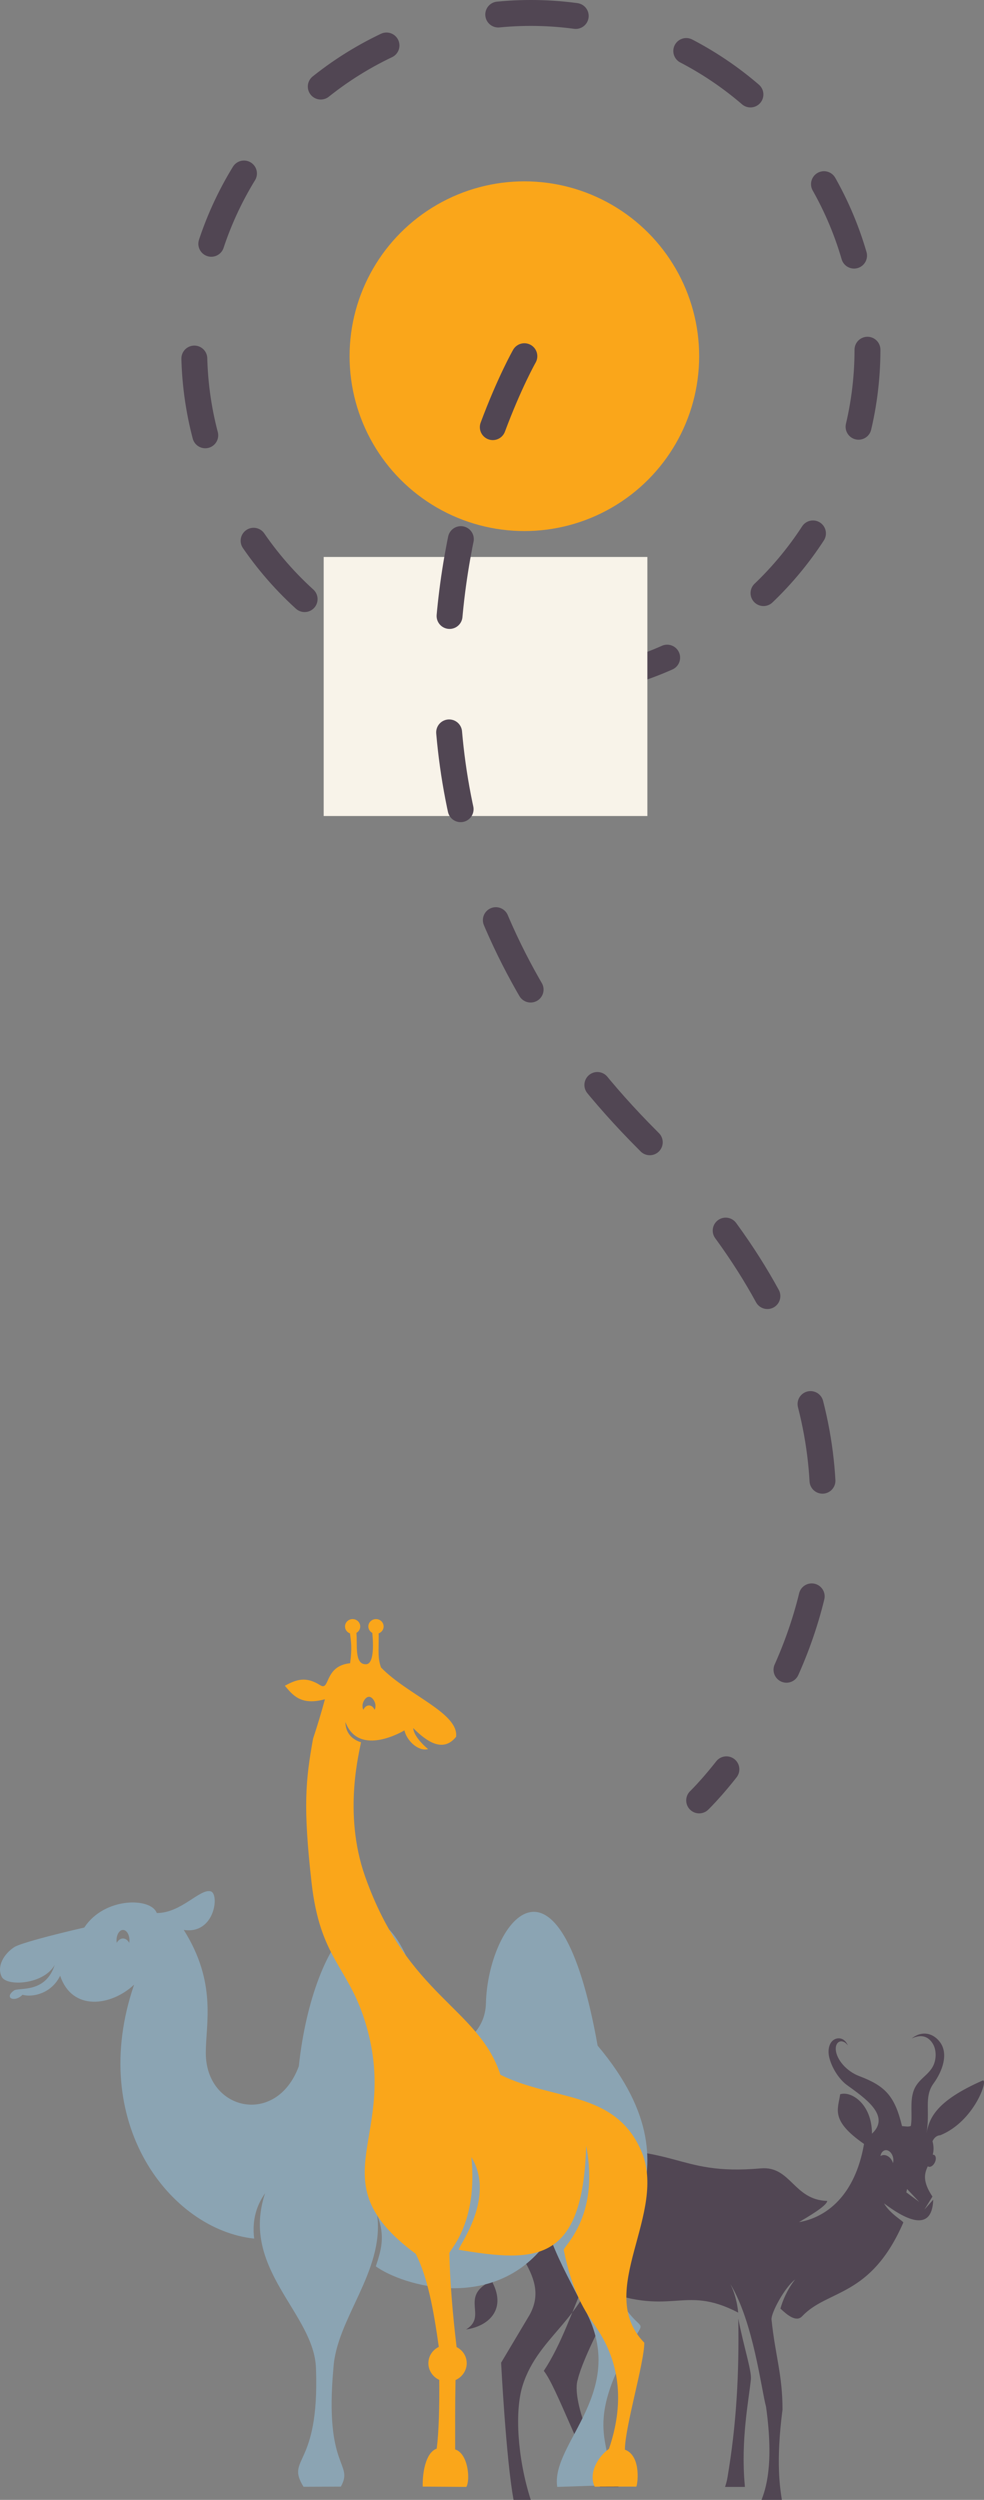<svg xmlns="http://www.w3.org/2000/svg" width="76" height="193" viewBox="0 0 76 193" fill="none"><rect x="0" y="0" width="76" height="193" fill="#808080" stroke="none"/><g id="Group 11"><circle id="Oval" cx="41" cy="27" r="26" stroke="#514653" stroke-width="2" stroke-linecap="round" stroke-linejoin="round" stroke-dasharray="6 9"></circle><rect id="Rectangle" x="25" y="43" width="25" height="20" fill="#F8F3E9"></rect><path id="path262" fill-rule="evenodd" clip-rule="evenodd" d="M71 170L70 169.258L70.059 169L71 170ZM57.021 179C57.418 181.083 58.058 183.009 57.996 183.689C57.843 185.242 57.202 188.355 57.523 191.862L57.531 192H56C56.055 191.826 56.134 191.587 56.185 191.282C56.883 187.174 57.096 183.226 57.021 179V179ZM68.279 170.107C69.717 171.198 71.989 172.534 72.079 169.824L71.395 170.59L72.018 169.584C71.237 168.41 71.394 167.807 71.661 167.243L71.697 167.269C71.854 167.343 72.076 167.206 72.2 166.956C72.324 166.705 72.3 166.442 72.145 166.365L72.043 166.345C72.118 166.057 72.134 165.727 72.023 165.311C72.156 165.035 72.349 164.864 72.625 164.848C75.26 163.781 76.368 160.479 75.893 160.624C72.352 162.184 71.777 163.478 71.554 164.712C71.864 163.009 71.34 161.903 72.104 160.85C72.771 159.932 73.281 158.593 72.608 157.671C72.13 157.016 71.274 156.701 70.413 157.378C71.307 156.958 71.798 157.359 72.061 157.809C72.22 158.083 72.28 158.42 72.261 158.763C72.177 160.121 71.006 160.279 70.585 161.363C70.243 162.254 70.499 163.286 70.349 164.131C70.181 164.211 69.942 164.166 69.668 164.142C69.106 161.803 68.357 161.037 66.366 160.284C65.378 159.912 64.605 159.002 64.552 158.241C64.508 157.594 65.058 157.346 65.488 157.917C65.216 157.274 64.655 157.263 64.331 157.53C64.01 157.797 63.919 158.339 64.057 158.876C64.281 159.746 64.869 160.579 65.416 160.975C66.734 161.935 68.843 163.338 67.347 164.728C67.347 162.438 65.738 161.402 64.89 161.687C64.736 162.829 64.098 163.692 66.734 165.521C66.046 169.485 63.852 171.189 61.712 171.558C62.304 171.205 63.882 170.3 63.889 169.919C61.29 169.849 61.081 167.206 58.766 167.407C51.982 168.005 52.523 165.336 43.193 166.082C40.593 168.075 38.788 168.562 38.67 169.318C38.49 170.704 37.775 174.693 37.844 176.152C35.489 177.366 37.68 178.807 36 179.843C37.696 179.605 39.113 178.344 38.056 176.251C38.056 174.991 38.624 171.676 39.113 170.199C38.339 173.266 42.747 175.41 40.898 178.729C40.049 180.15 39.554 180.986 38.704 182.409C38.704 182.409 39.083 189.845 39.666 193H40.994C39.957 189.778 39.751 186.145 40.355 184.205C41.63 180.111 45.411 179.111 46.662 173.178C46.614 174.36 45.99 175.723 45.814 176.532C51.921 179.07 52.655 176.272 57.016 178.542C56.94 177.755 56.73 176.976 56.411 176.337C58.194 179.282 58.805 184.504 59.166 185.812C59.802 190.357 59.112 192.218 58.818 193H60.388C60.254 192.106 59.907 190.126 60.438 186.031C60.438 183.31 59.88 181.891 59.589 179.076C59.541 178.583 60.599 176.599 61.41 175.987C60.812 176.744 60.45 177.607 60.277 178.231C60.826 178.754 61.508 179.3 61.955 178.824C63.934 176.723 67.233 177.407 69.767 171.594C69.809 171.502 68.738 170.925 68.279 170.107V170.107ZM68 166.455C68.209 166.325 68.485 166.358 68.709 166.568C68.834 166.685 68.922 166.835 68.97 167C69.024 166.803 69.007 166.563 68.903 166.357C68.738 166.025 68.425 165.903 68.201 166.084C68.094 166.168 68.029 166.303 68 166.455ZM48 176.761C47.111 177.937 44.996 182.109 44.631 183.685C44.115 185.17 45.802 189.578 47.728 191.941L47.778 192H46.347C44.923 189.705 42.93 184.168 42 183.041C43.36 181.003 44.248 178.278 45.246 176C46.25 176.267 47.142 176.497 48 176.761" fill="#514653"></path><path id="path264" fill-rule="evenodd" clip-rule="evenodd" d="M9.5 149.657C9.694 149.657 9.87 149.79 9.984 150L10 149.801C10 149.358 9.775 149 9.5 149C9.222 149 9 149.358 9 149.801L9.014 150C9.129 149.79 9.304 149.657 9.5 149.657ZM14.193 148.997C16.759 153.071 15.895 156.207 15.895 158.49C15.895 162.966 21.36 164.198 23.08 159.517C24.157 149.391 29.766 142.054 32.822 155.607C33.678 159.383 37.451 157.754 37.529 154.694C37.68 148.424 43.166 141.142 46.158 157.93C55.075 168.533 45.276 173.652 48.166 178.01C49.423 179.906 49.847 179.148 49.111 180.348C44.422 187.987 47.987 188.99 46.766 191.873L43.038 192C42.513 188.565 48.776 184.536 45.024 178.039C43.447 174.933 41.232 171.35 41.603 167.044C41.149 169.664 41.357 171.084 42.171 173.187C38.122 178.585 31.066 176.452 29.027 174.971C29.424 173.759 29.785 172.645 29.136 171.03C29.678 175.375 25.98 179.01 25.753 182.826C25.038 190.647 27.352 190.118 26.326 191.977L23.444 191.989C22.027 189.689 24.682 190.575 24.406 182.877C24.299 178.583 18.515 175.225 20.475 169.326C19.854 170.215 19.448 171.323 19.631 172.829C13.132 172.141 6.718 163.852 10.358 153.222C8.593 154.882 5.574 155.304 4.646 152.535C3.97 153.916 2.517 154.222 1.737 154.004C1.139 154.627 0.276 154.25 1.079 153.675C1.448 153.412 3.522 153.93 4.228 151.689C3.403 153.214 0.521 153.389 0.132 152.615C-0.258 151.84 0.258 150.864 1.139 150.301C1.706 150.005 3.828 149.432 6.51 148.813C8.072 146.435 11.677 146.483 12.109 147.694C14.008 147.694 15.422 145.799 16.272 146.018C16.964 146.195 16.604 149.37 14.193 148.997" fill="#8BA4B3"></path><path id="path110" fill-rule="evenodd" clip-rule="evenodd" d="M28.5 131C28.776 131 29 131.42 29 131.666C29 131.912 28.973 131.902 28.93 132C28.845 131.799 28.684 131.666 28.5 131.666C28.317 131.666 28.152 131.799 28.068 132C28.024 131.902 28 131.912 28 131.666C28 131.42 28.223 131 28.5 131ZM49.495 165.983C47.431 161.372 42.702 162.208 38.65 160.18C36.965 155.002 31.468 154.122 28.196 144.863C26.452 139.925 27.81 135.073 27.882 134.51C26.776 134.167 26.679 133.288 26.679 132.944C27.72 135.731 31.235 133.593 31.235 133.593C31.414 134.377 32.293 135.237 33.066 135.039C32.643 134.697 31.944 133.977 31.914 133.414C32.909 134.411 34.202 135.369 35.228 134.085C35.433 132.24 31.481 130.861 29.427 128.734C29.171 127.989 29.249 127.595 29.249 126.284L29.243 126.105C29.47 126.024 29.629 125.816 29.629 125.57C29.629 125.253 29.367 125 29.041 125C28.715 125 28.449 125.253 28.449 125.57C28.449 125.786 28.581 125.972 28.758 126.069C28.874 127.4 28.798 128.486 28.262 128.486C27.35 128.508 27.618 126.962 27.527 126.065C27.703 125.967 27.823 125.781 27.823 125.57C27.823 125.257 27.561 125 27.233 125C26.911 125 26.647 125.257 26.647 125.57C26.647 125.817 26.811 126.027 27.033 126.105C27.109 126.748 27.206 127.17 27.043 128.408C25.02 128.611 25.503 130.593 24.734 130.106C23.616 129.401 22.897 129.661 22 130.146C22.6 130.848 23.218 131.703 25.097 131.188C24.804 132.268 24.497 133.278 24.18 134.231C23.602 137.438 23.4 139.456 24.062 145.331C24.721 151.205 26.854 151.779 28.184 156.032C31.02 165.08 24.299 168.224 32.113 174.007C33.008 175.776 33.474 178.203 33.891 181.189C33.41 181.424 33.087 181.898 33.087 182.454C33.087 183.016 33.431 183.508 33.926 183.738C33.941 185.813 33.899 187.762 33.729 189.044C32.846 189.363 32.621 190.988 32.649 191.974L36.014 192C36.329 191.52 36.188 189.434 35.154 189.105C35.154 187.604 35.142 185.723 35.183 183.749C35.693 183.525 36.048 183.014 36.048 182.454C36.048 181.898 35.734 181.444 35.266 181.202C34.96 178.67 34.742 175.969 34.707 173.944C34.703 173.74 36.919 171.672 36.409 166.538C38.375 169.761 35.228 173.658 35.44 173.694C41.428 174.696 45.006 174.713 45.274 165.663C46.34 171.175 43.485 173.437 43.544 173.714C44.235 177.099 45.214 178.472 46.008 179.623C48.014 182.531 48.166 185.746 47.035 189.058C46.124 189.721 45.449 190.973 45.932 191.98C46.602 191.978 48.59 191.968 49.136 191.978C49.228 191.978 49.59 189.612 48.264 189.123C48.274 187.347 49.763 182.41 49.763 180.868C45.862 176.862 51.673 170.862 49.495 165.983" fill="#FAA61A"></path><circle id="Oval_2" cx="40.5" cy="27.5" r="13.5" fill="#FAA61A"></circle><path id="Line 2" d="M40.5 27.5C40.5 27.5 22 60 50 88C78 116 54 139 54 139" stroke="#514653" stroke-width="2" stroke-linecap="round" stroke-linejoin="round" stroke-dasharray="6 9"></path></g></svg>